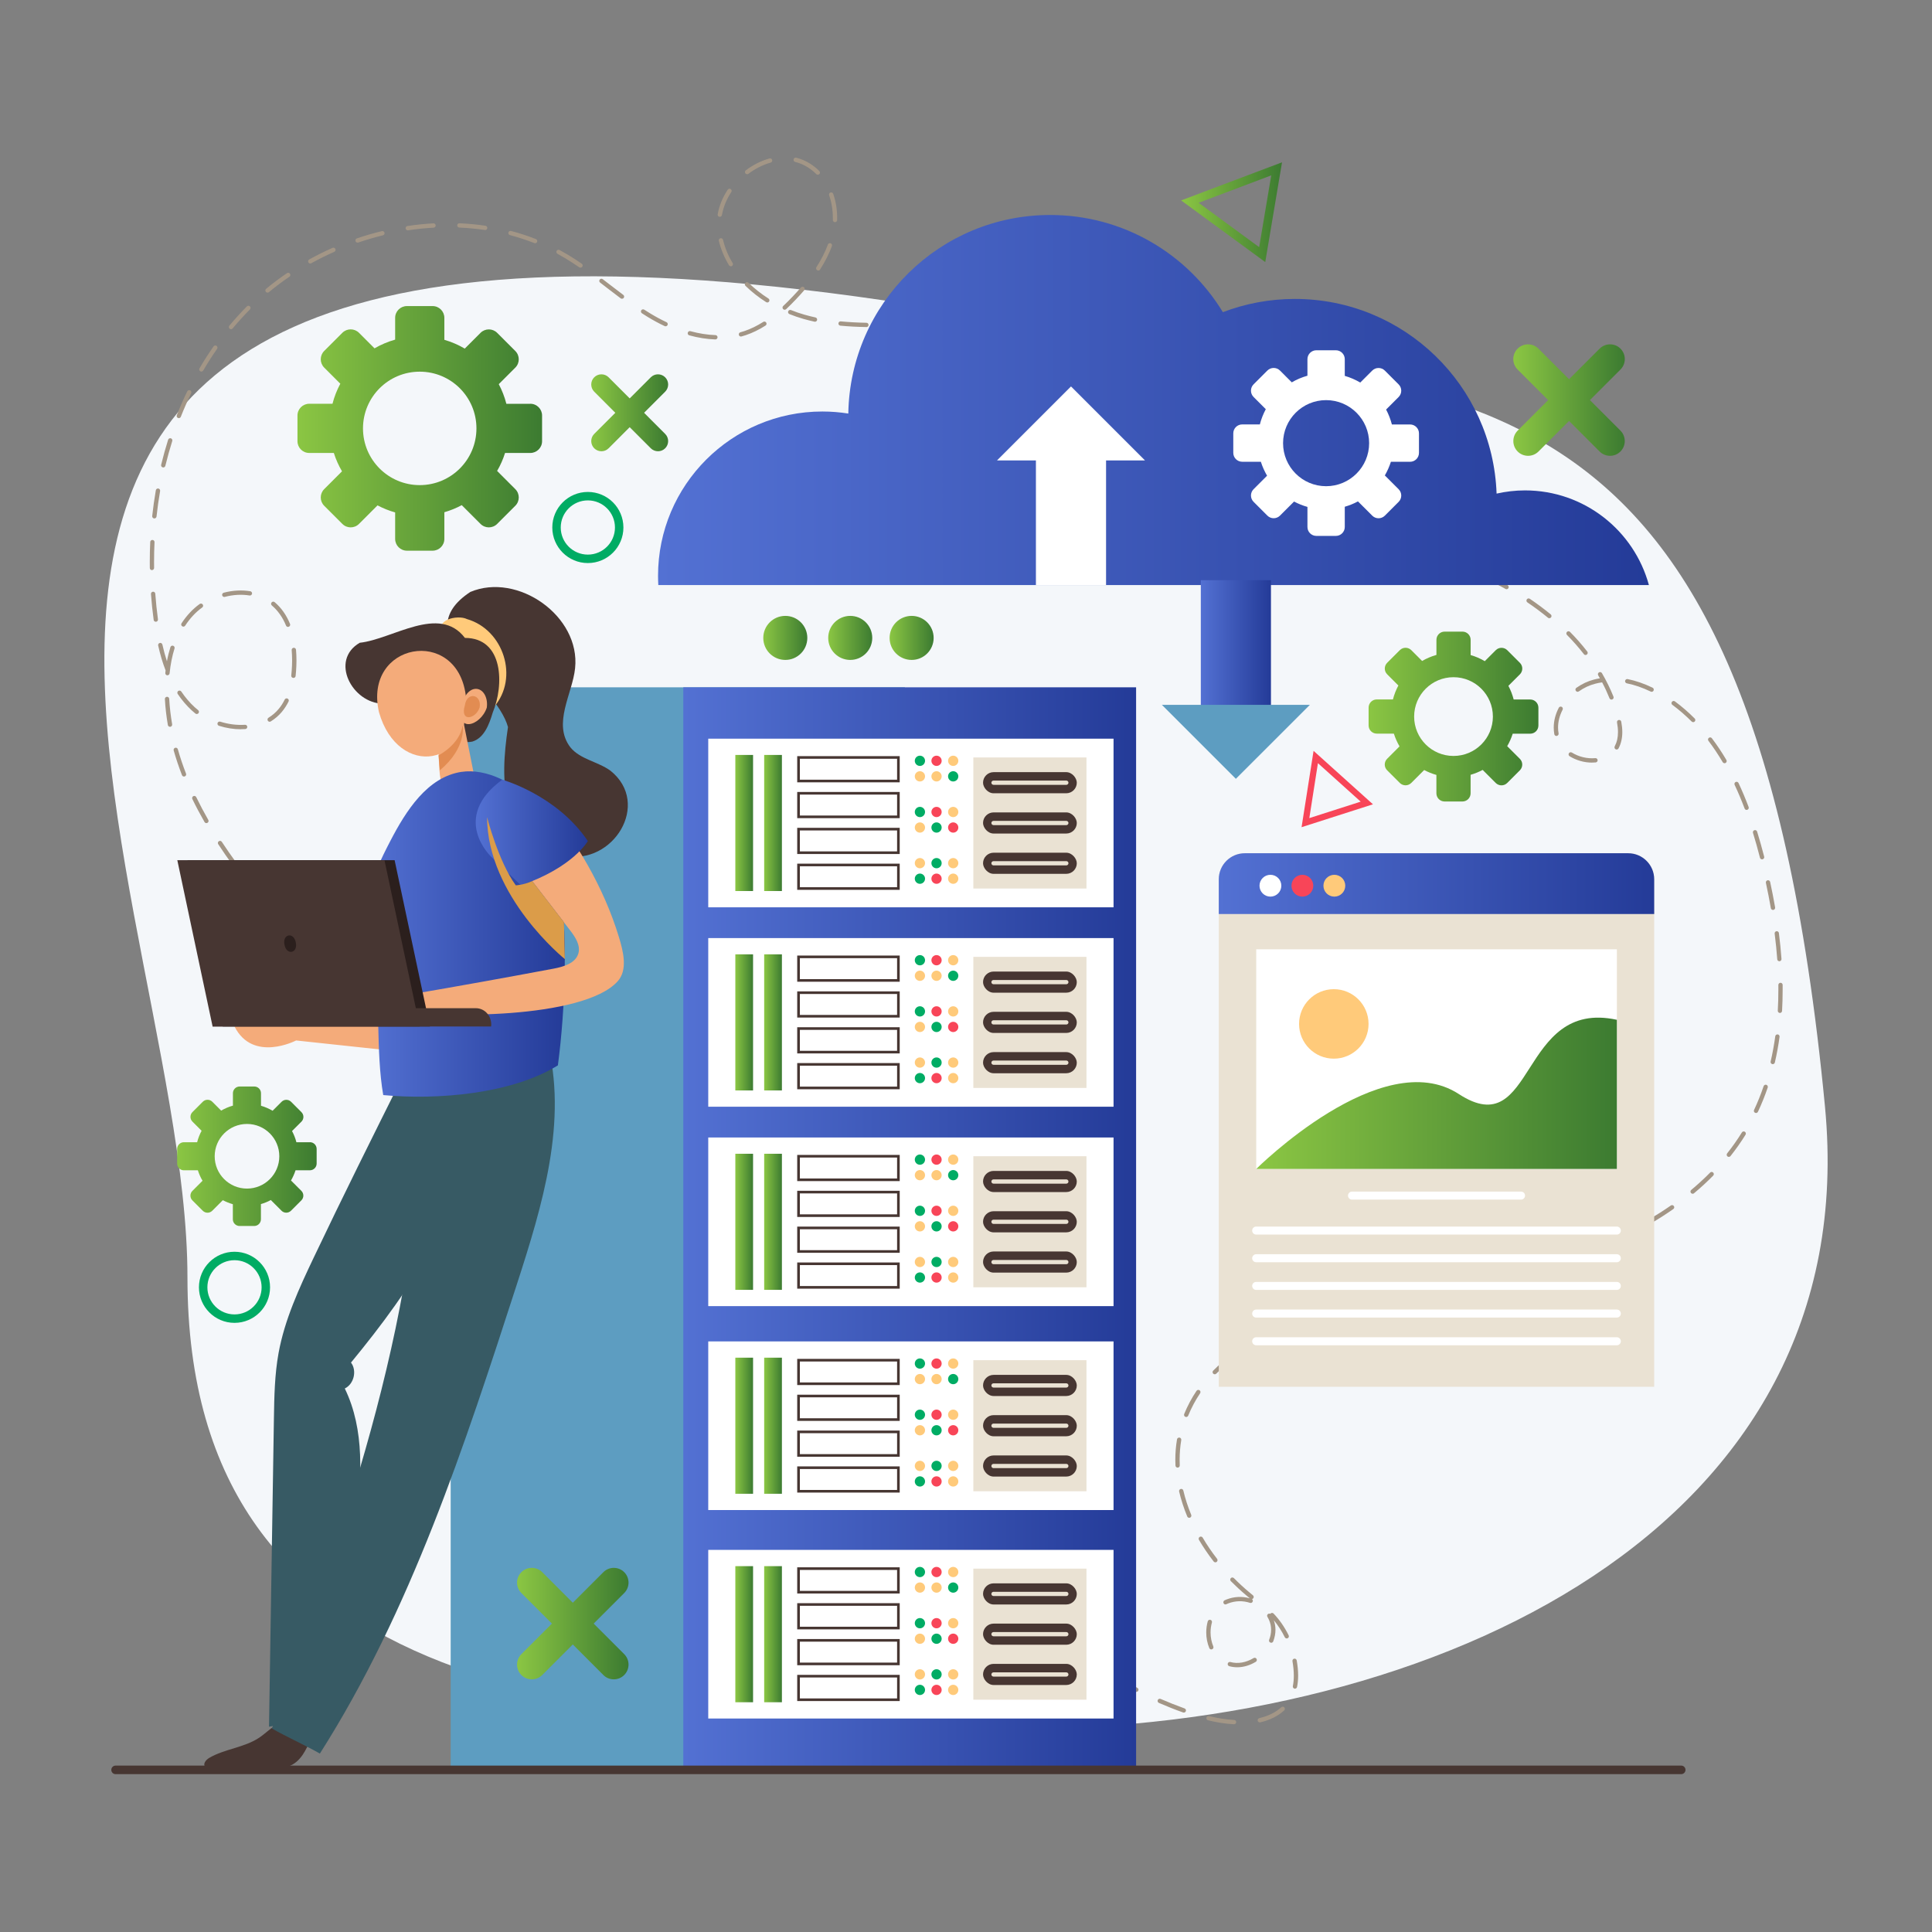 <?xml version="1.0" encoding="UTF-8"?><svg id="Layer_1" xmlns="http://www.w3.org/2000/svg" xmlns:xlink="http://www.w3.org/1999/xlink" viewBox="0 0 501 501"><rect x="0" y="0" width="501" height="501" fill="#808080" stroke="none"/><defs><style>.cls-1{fill:url(#linear-gradient-12);}.cls-1,.cls-2,.cls-3,.cls-4,.cls-5,.cls-6,.cls-7,.cls-8,.cls-9,.cls-10,.cls-11,.cls-12,.cls-13,.cls-14,.cls-15,.cls-16,.cls-17,.cls-18,.cls-19,.cls-20,.cls-21,.cls-22,.cls-23,.cls-24,.cls-25,.cls-26,.cls-27,.cls-28,.cls-29,.cls-30,.cls-31,.cls-32,.cls-33,.cls-34,.cls-35,.cls-36,.cls-37,.cls-38,.cls-39,.cls-40,.cls-41,.cls-42,.cls-43,.cls-44{stroke-width:0px;}.cls-2{fill:#f84558;}.cls-3{fill:url(#linear-gradient-17);}.cls-4{fill:#473632;}.cls-5{fill:url(#linear-gradient-19);}.cls-6{fill:url(#linear-gradient);}.cls-7{fill:url(#linear-gradient-21);}.cls-8{fill:url(#linear-gradient-6);}.cls-9{fill:#375a64;}.cls-10{fill:#f4f7fa;}.cls-11{fill:url(#linear-gradient-15);}.cls-12{fill:url(#linear-gradient-11);}.cls-13{fill:#eae2d3;}.cls-14{fill:url(#linear-gradient-5);}.cls-15{fill:#ffca7a;}.cls-16{fill:#db9c49;}.cls-17{fill:url(#linear-gradient-13);}.cls-18{fill:url(#linear-gradient-23);}.cls-19{fill:url(#linear-gradient-25);}.cls-20{fill:url(#linear-gradient-16);}.cls-21{fill:url(#linear-gradient-22);}.cls-22{fill:#fff;}.cls-23{fill:url(#linear-gradient-20);}.cls-24{fill:url(#linear-gradient-14);}.cls-25{fill:url(#linear-gradient-2);}.cls-26{fill:#5d9dc1;}.cls-27{fill:#e28c52;}.cls-28{fill:url(#linear-gradient-7);}.cls-29{fill:url(#linear-gradient-3);}.cls-30{fill:url(#linear-gradient-9);}.cls-31{fill:url(#linear-gradient-27);}.cls-32{fill:#00ac64;}.cls-33{fill:url(#linear-gradient-8);}.cls-34{fill:url(#linear-gradient-24);}.cls-35{fill:url(#linear-gradient-26);}.cls-36{fill:url(#linear-gradient-18);}.cls-37{fill:url(#linear-gradient-30);}.cls-38{fill:url(#linear-gradient-29);}.cls-39{fill:url(#linear-gradient-28);}.cls-40{fill:url(#linear-gradient-10);}.cls-41{fill:#f4ab7a;}.cls-42{fill:#a39686;}.cls-43{fill:url(#linear-gradient-4);}.cls-44{fill:#2b1f1d;}</style><linearGradient id="linear-gradient" x1="197.92" y1="165.42" x2="209.35" y2="165.42" gradientUnits="userSpaceOnUse"><stop offset="0" stop-color="#8bc643"/><stop offset="1" stop-color="#3c7b31"/></linearGradient><linearGradient id="linear-gradient-2" x1="214.77" x2="226.19" xlink:href="#linear-gradient"/><linearGradient id="linear-gradient-3" x1="230.69" x2="242.12" xlink:href="#linear-gradient"/><linearGradient id="linear-gradient-4" x1="170.63" y1="103.73" x2="427.58" y2="103.73" gradientUnits="userSpaceOnUse"><stop offset="0" stop-color="#5371d3"/><stop offset="1" stop-color="#243b98"/></linearGradient><linearGradient id="linear-gradient-5" x1="311.39" y1="168.14" x2="329.58" y2="168.14" xlink:href="#linear-gradient-4"/><linearGradient id="linear-gradient-6" x1="306.29" y1="55.02" x2="332.44" y2="55.02" xlink:href="#linear-gradient"/><linearGradient id="linear-gradient-7" x1="177.19" y1="318.59" x2="294.61" y2="318.59" xlink:href="#linear-gradient-4"/><linearGradient id="linear-gradient-8" x1="190.68" y1="213.42" x2="195.28" y2="213.42" xlink:href="#linear-gradient"/><linearGradient id="linear-gradient-9" x1="198.16" y1="213.42" x2="202.76" y2="213.42" xlink:href="#linear-gradient"/><linearGradient id="linear-gradient-10" x1="190.68" y1="265.12" x2="195.28" y2="265.12" xlink:href="#linear-gradient"/><linearGradient id="linear-gradient-11" x1="198.16" y1="265.12" x2="202.76" y2="265.12" xlink:href="#linear-gradient"/><linearGradient id="linear-gradient-12" x1="190.68" y1="316.83" x2="195.28" y2="316.83" xlink:href="#linear-gradient"/><linearGradient id="linear-gradient-13" x1="198.16" y1="316.83" x2="202.76" y2="316.83" xlink:href="#linear-gradient"/><linearGradient id="linear-gradient-14" x1="190.68" y1="369.71" x2="195.28" y2="369.71" xlink:href="#linear-gradient"/><linearGradient id="linear-gradient-15" x1="198.16" y1="369.71" x2="202.76" y2="369.71" xlink:href="#linear-gradient"/><linearGradient id="linear-gradient-16" x1="190.68" y1="423.77" x2="195.28" y2="423.77" xlink:href="#linear-gradient"/><linearGradient id="linear-gradient-17" x1="198.16" y1="423.77" x2="202.76" y2="423.77" xlink:href="#linear-gradient"/><linearGradient id="linear-gradient-18" x1="95.5" y1="242.2" x2="146.47" y2="242.2" xlink:href="#linear-gradient-4"/><linearGradient id="linear-gradient-19" x1="123.37" y1="215.88" x2="152.44" y2="215.88" xlink:href="#linear-gradient-4"/><linearGradient id="linear-gradient-20" x1="316.06" y1="229.14" x2="428.97" y2="229.14" xlink:href="#linear-gradient-4"/><linearGradient id="linear-gradient-21" x1="325.76" y1="283.51" x2="419.27" y2="283.51" xlink:href="#linear-gradient"/><linearGradient id="linear-gradient-22" x1="77.13" y1="111.09" x2="140.56" y2="111.09" xlink:href="#linear-gradient"/><linearGradient id="linear-gradient-23" x1="354.9" y1="185.82" x2="398.93" y2="185.82" xlink:href="#linear-gradient"/><linearGradient id="linear-gradient-24" x1="45.98" y1="299.83" x2="82.13" y2="299.83" xlink:href="#linear-gradient"/><linearGradient id="linear-gradient-25" x1="134.08" y1="421.03" x2="162.99" y2="421.03" xlink:href="#linear-gradient"/><linearGradient id="linear-gradient-26" x1="134.08" y1="421.03" x2="162.99" y2="421.03" xlink:href="#linear-gradient"/><linearGradient id="linear-gradient-27" x1="392.43" y1="103.75" x2="421.34" y2="103.75" xlink:href="#linear-gradient"/><linearGradient id="linear-gradient-28" x1="392.43" y1="103.75" x2="421.34" y2="103.75" xlink:href="#linear-gradient"/><linearGradient id="linear-gradient-29" x1="153.32" y1="107.04" x2="173.28" y2="107.04" xlink:href="#linear-gradient"/><linearGradient id="linear-gradient-30" x1="153.32" y1="107.04" x2="173.28" y2="107.04" xlink:href="#linear-gradient"/></defs><path class="cls-10" d="m473.25,286.99c10.45,109.32-100.54,161.4-210.36,161.4s-214.28-7.3-214.28-117.12S-74.31,19.09,267.08,84.33c107.86,20.61,186.61-2.04,206.17,202.65Z"/><path class="cls-42" d="m320.01,447.13s-.02,0-.03,0c-2.18-.12-4.44-.47-6.73-1.03-.3-.07-.48-.38-.41-.68.08-.3.38-.48.68-.41,2.22.55,4.41.89,6.52,1,.31.02.54.28.53.59-.02.3-.26.53-.56.53Zm6.67-.49c-.25,0-.48-.17-.54-.43-.07-.3.12-.6.42-.67,2.32-.54,4.24-1.49,5.69-2.82.23-.21.58-.19.79.03.21.23.19.58-.03.79-1.6,1.47-3.68,2.5-6.19,3.09-.04,0-.08.01-.13.01Zm-19.7-2.54c-.06,0-.13-.01-.19-.03-2.11-.75-4.22-1.59-6.27-2.48-.28-.12-.41-.45-.29-.74.12-.28.45-.41.74-.29,2.03.88,4.12,1.71,6.2,2.46.29.1.44.42.34.71-.08.23-.3.37-.53.37Zm-12.3-5.36c-.09,0-.18-.02-.26-.06-2-1.04-3.97-2.15-5.88-3.31-.26-.16-.35-.5-.19-.77.16-.26.5-.35.77-.19,1.88,1.15,3.84,2.25,5.81,3.27.27.14.38.48.24.75-.1.19-.29.3-.5.3Zm41.13-.83s-.07,0-.11-.01c-.3-.06-.5-.36-.44-.66.17-.85.25-1.77.25-2.73,0-1.15-.12-2.37-.35-3.74-.05-.3.15-.59.45-.65.31-.05.59.15.65.45.25,1.43.37,2.71.37,3.93,0,1.04-.09,2.03-.28,2.95-.05.27-.29.45-.55.45Zm-14.98-5.56c-.7,0-1.4-.09-2.06-.28-.3-.08-.47-.39-.39-.69s.39-.47.69-.39c1.9.53,4.06.15,6-1.02.27-.16.61-.08.77.19.16.26.08.61-.19.77-1.53.93-3.2,1.42-4.81,1.42Zm-37.61-.58c-.11,0-.22-.03-.32-.1-1.84-1.3-3.65-2.67-5.38-4.08-.24-.19-.28-.55-.08-.79.2-.24.55-.28.79-.08,1.71,1.39,3.5,2.75,5.32,4.03.25.18.31.53.13.78-.11.15-.28.24-.46.24Zm30.9-4.04c-.22,0-.42-.13-.52-.34-.52-1.24-.8-2.64-.8-4.06,0-.99.13-1.96.39-2.89.08-.3.39-.47.69-.39.3.08.47.39.39.69-.23.83-.35,1.7-.35,2.59,0,1.27.25,2.52.71,3.62.12.29-.01.61-.3.73-.07.03-.14.04-.22.04Zm15.51-1.74c-.07,0-.14-.01-.2-.04-.29-.11-.43-.44-.32-.72.34-.87.51-1.75.51-2.61s-.17-1.69-.51-2.47c-.13-.3-.28-.6-.45-.88-.16-.27-.06-.61.2-.76.17-.1.38-.1.54-.01.02-.03.05-.06.08-.09.22-.21.58-.21.79.02,1.51,1.57,2.86,3.52,3.9,5.64.14.28.02.61-.25.75s-.61.02-.75-.25c-.79-1.61-1.77-3.12-2.86-4.43.29.8.44,1.63.44,2.49,0,1-.2,2.01-.58,3.01-.09.22-.3.36-.52.36Zm-56.81-2.69c-.14,0-.27-.05-.38-.15-1.24-1.16-2.46-2.37-3.64-3.59-.21-.22-.21-.58.02-.79s.58-.21.79.02c1.16,1.21,2.37,2.4,3.59,3.55.23.21.24.56.03.79-.11.12-.26.18-.41.18Zm44.97-7.24c-.21,0-.41-.12-.5-.32-.13-.28-.01-.61.26-.75.17-.08.34-.15.52-.22,1.95-.76,4-.86,6.03-.3l-.96-.8c-1.37-1.15-2.7-2.38-3.96-3.65-.22-.22-.21-.57,0-.79.22-.22.58-.21.79,0,1.23,1.25,2.54,2.46,3.88,3.58l1.06.88c.24.2.27.55.07.79-.09.1-.2.17-.32.19.19.14.28.39.2.62-.09.29-.41.46-.7.36-1.91-.62-3.84-.56-5.68.15-.15.06-.3.12-.44.19-.08.04-.16.05-.24.05Zm-2.63-10.92c-.17,0-.33-.08-.44-.22-1.4-1.8-2.68-3.69-3.81-5.61-.16-.27-.07-.61.2-.77.27-.16.61-.07.77.2,1.1,1.88,2.36,3.73,3.73,5.49.19.25.14.6-.1.79-.1.08-.22.12-.34.12Zm-6.77-11.55c-.22,0-.43-.13-.52-.35-.89-2.14-1.59-4.31-2.1-6.46-.07-.3.12-.6.42-.67.3-.08.6.12.67.42.49,2.09,1.18,4.2,2.04,6.29.12.29-.02.61-.3.73-.07.03-.14.04-.21.04Zm-3.01-13.01c-.3,0-.54-.23-.56-.53-.02-.5-.04-1.01-.04-1.51,0-1.79.15-3.57.44-5.29.05-.31.35-.5.64-.46.3.05.51.34.46.64-.28,1.67-.42,3.38-.42,5.11,0,.49.01.97.03,1.46.01.31-.22.57-.53.58,0,0-.02,0-.03,0Zm2.22-13.13c-.07,0-.14-.01-.21-.04-.29-.12-.42-.44-.31-.73.85-2.09,1.92-4.11,3.2-6.01.17-.26.52-.33.78-.15.26.17.32.52.15.78-1.23,1.83-2.27,3.79-3.09,5.8-.09.22-.3.35-.52.35Zm7.4-11.08c-.14,0-.28-.05-.39-.16-.22-.22-.22-.57,0-.79,1.54-1.55,3.27-3.04,5.15-4.42.25-.18.6-.13.78.12.18.25.13.6-.12.78-1.83,1.35-3.52,2.8-5.02,4.31-.11.11-.25.17-.4.17Zm10.73-8c-.2,0-.39-.1-.49-.29-.15-.27-.06-.61.21-.76,1.87-1.05,3.91-2.07,6.05-3.02.28-.12.61,0,.74.29.12.28,0,.61-.29.74-2.11.93-4.11,1.93-5.96,2.97-.09.05-.18.07-.27.07Zm12.24-5.47c-.23,0-.45-.14-.53-.37-.1-.29.05-.61.34-.71,2.04-.72,4.2-1.41,6.43-2.06.3-.09.61.09.69.38.09.3-.08.61-.38.69-2.21.64-4.35,1.32-6.36,2.04-.06.02-.12.03-.19.03Zm12.89-3.75c-.25,0-.48-.17-.54-.43-.07-.3.11-.6.42-.67,2.07-.49,4.27-.96,6.51-1.41.3-.05.63.13.69.43.06.3-.1.59-.4.65,0,0-.09.02-.1.02-2.21.44-4.39.91-6.45,1.39-.04.01-.09.02-.13.02Zm13.16-2.68c-.26,0-.5-.19-.55-.46-.06-.3.14-.6.45-.65l6.6-1.23c.31-.06.6.14.65.45s-.14.6-.45.65l-6.6,1.23s-.07,0-.1,0Zm13.19-2.47c-.26,0-.5-.19-.55-.45-.06-.3.14-.6.44-.65,2.2-.42,4.39-.86,6.57-1.31.3-.06.6.13.66.43.06.3-.13.6-.43.66-2.19.46-4.39.89-6.59,1.31-.04,0-.07.01-.11.01Zm13.14-2.75c-.25,0-.48-.17-.54-.43-.07-.3.12-.6.42-.67,2.24-.52,4.43-1.06,6.5-1.6.3-.08.6.1.68.4.08.3-.1.6-.4.68-2.08.55-4.28,1.09-6.53,1.61-.04,0-.08.01-.13.01Zm12.97-3.44c-.24,0-.46-.16-.54-.4-.09-.29.08-.61.37-.7,2.19-.67,4.33-1.37,6.35-2.1.29-.1.61.05.71.34.1.29-.05.61-.34.71-2.04.73-4.19,1.44-6.4,2.11-.05.02-.11.02-.16.02Zm12.63-4.54c-.22,0-.42-.13-.51-.34-.12-.28.01-.61.3-.73,2.07-.88,4.11-1.81,6.06-2.79.27-.14.61-.03.75.25.14.28.03.61-.25.75-1.98.99-4.04,1.94-6.13,2.82-.07.03-.14.04-.22.04Zm12-6.01c-.19,0-.38-.1-.48-.28-.16-.27-.07-.61.2-.77,1.94-1.15,3.83-2.36,5.61-3.6.25-.18.6-.11.78.14.18.25.12.6-.14.78-1.8,1.26-3.71,2.49-5.68,3.65-.09.05-.19.08-.28.08Zm10.98-7.7c-.16,0-.32-.07-.43-.2-.2-.24-.17-.59.07-.79,1.72-1.44,3.37-2.95,4.9-4.5.22-.22.57-.22.79,0s.22.57,0,.79c-1.55,1.58-3.23,3.12-4.98,4.58-.1.09-.23.13-.36.13Zm9.39-9.56c-.12,0-.25-.04-.35-.12-.24-.19-.28-.54-.09-.79,1.39-1.75,2.67-3.57,3.82-5.43.16-.26.51-.34.77-.18.26.16.34.51.18.77-1.17,1.89-2.48,3.75-3.9,5.54-.11.14-.27.21-.44.21Zm7.05-11.38c-.08,0-.16-.02-.24-.05-.28-.13-.4-.46-.27-.74.93-1.98,1.76-4.05,2.48-6.17.1-.29.42-.45.71-.35.29.1.45.42.35.71-.73,2.15-1.58,4.26-2.53,6.28-.1.2-.3.32-.51.32Zm-322.54-5c-.08,0-.16-.02-.24-.05-2.01-.95-4.04-1.96-6.03-3-.27-.14-.38-.48-.24-.75.14-.27.48-.38.75-.24,1.98,1.03,4,2.03,5.99,2.98.28.13.4.47.26.75-.1.2-.3.32-.51.32Zm-11.91-6.18c-.09,0-.19-.02-.27-.07-1.95-1.1-3.9-2.24-5.81-3.4-.26-.16-.35-.5-.19-.77s.5-.35.77-.19c1.9,1.16,3.84,2.29,5.77,3.38.27.15.36.49.21.76-.1.18-.29.29-.49.29Zm338.79-1.49s-.08,0-.13-.01c-.3-.07-.49-.37-.42-.67.49-2.11.89-4.32,1.2-6.55.04-.31.33-.52.63-.48.31.04.52.32.48.63-.31,2.27-.72,4.5-1.22,6.65-.06.26-.29.43-.54.43Zm-350.25-5.49c-.11,0-.21-.03-.31-.09-1.88-1.24-3.75-2.51-5.56-3.8-.25-.18-.31-.53-.13-.78.18-.25.53-.31.78-.13,1.8,1.28,3.66,2.55,5.53,3.78.26.17.33.52.16.77-.11.16-.29.25-.47.25Zm-10.95-7.76c-.12,0-.24-.04-.34-.11-1.79-1.36-3.56-2.76-5.28-4.17-.24-.2-.27-.55-.08-.79.2-.24.55-.27.79-.08,1.71,1.4,3.48,2.79,5.25,4.15.25.19.29.54.11.78-.11.14-.28.22-.45.22Zm363.06-.02s-.02,0-.03,0c-.31-.02-.54-.28-.53-.59.1-1.76.15-3.58.15-5.41,0-.42,0-.84,0-1.26,0-.31.24-.56.55-.57h0c.31,0,.56.25.56.55,0,.42,0,.85,0,1.27,0,1.85-.05,3.69-.15,5.48-.02.3-.26.53-.56.53Zm-373.44-8.47c-.13,0-.26-.05-.37-.14-1.68-1.47-3.36-3-4.98-4.52-.22-.21-.24-.57-.02-.79.21-.23.57-.23.79-.02,1.62,1.52,3.28,3.03,4.95,4.5.23.2.26.56.05.79-.11.13-.27.19-.42.19Zm373.3-4.94c-.29,0-.54-.22-.56-.52-.16-2.16-.38-4.4-.67-6.65-.04-.31.18-.59.48-.62.3-.04.59.18.62.48.29,2.27.51,4.52.67,6.71.02.31-.21.58-.52.6-.01,0-.03,0-.04,0Zm-383.07-4.25c-.14,0-.29-.06-.4-.17-1.57-1.59-3.14-3.22-4.66-4.86-.21-.23-.2-.58.03-.79.23-.21.58-.2.79.03,1.51,1.63,3.06,3.26,4.63,4.83.22.22.22.57,0,.79-.11.11-.25.16-.39.16Zm381.4-9.06c-.27,0-.5-.19-.55-.46-.37-2.13-.8-4.34-1.28-6.56-.07-.3.13-.6.43-.67.3-.06.6.13.67.43.48,2.24.92,4.47,1.29,6.61.05.3-.15.59-.46.65-.03,0-.06,0-.1,0Zm-390.51-.79c-.16,0-.31-.07-.42-.19-1.39-1.61-2.77-3.27-4.1-4.93l-.17-.21c-.19-.24-.17-.61.07-.81.24-.19.58-.18.77.07l.2.25c1.33,1.65,2.7,3.3,4.08,4.9.2.23.18.59-.06.79-.11.09-.24.14-.36.14Zm-8.37-10.49c-.17,0-.34-.08-.45-.23-1.36-1.85-2.65-3.72-3.84-5.54-.17-.26-.1-.6.16-.77.26-.17.6-.1.77.16,1.18,1.81,2.47,3.65,3.81,5.49.18.25.13.6-.12.78-.1.07-.21.11-.33.11Zm396.05-1.84c-.25,0-.48-.17-.54-.42-.57-2.23-1.18-4.4-1.81-6.44-.09-.29.07-.61.37-.7.29-.09.61.07.7.37.63,2.05,1.25,4.24,1.83,6.49.08.3-.1.6-.4.68-.05.01-.09.02-.14.02Zm-403.4-9.39c-.19,0-.38-.1-.49-.28-1.14-1.99-2.21-4-3.16-5.97-.13-.28-.02-.61.26-.75.28-.13.61-.02.75.26.94,1.94,1.99,3.93,3.12,5.9.15.27.06.61-.21.76-.09.05-.18.07-.28.07Zm399.4-3.42c-.23,0-.44-.14-.52-.36-.81-2.14-1.68-4.21-2.59-6.15-.13-.28-.01-.61.27-.74.27-.13.61-.01.74.27.92,1.96,1.8,4.05,2.62,6.22.11.29-.04.61-.33.72-.07.02-.13.04-.2.04Zm-405.22-8.66c-.22,0-.44-.14-.52-.36-.83-2.14-1.55-4.29-2.15-6.41-.08-.3.09-.61.39-.69.3-.09.61.09.69.39.59,2.08,1.3,4.21,2.12,6.31.11.29-.03.61-.32.72-.07.03-.13.04-.2.04Zm399.49-3.46c-.19,0-.38-.1-.48-.28-1.16-1.96-2.4-3.82-3.69-5.52-.19-.25-.14-.6.11-.78.25-.19.6-.14.78.11,1.32,1.74,2.58,3.63,3.76,5.63.16.27.07.61-.2.77-.09.05-.19.08-.28.08Zm-34.35-.15c-2.04,0-4.11-.59-5.83-1.66-.26-.16-.34-.51-.18-.77.16-.26.51-.34.77-.18,1.78,1.11,3.99,1.64,6.07,1.45.3-.04.58.2.61.5.03.31-.2.58-.5.61-.31.03-.62.04-.94.04Zm6.37-3.4c-.09,0-.18-.02-.27-.07-.27-.15-.37-.49-.22-.76.58-1.13.84-2.31.84-3.69,0-.77-.08-1.59-.25-2.49-.06-.3.14-.6.45-.65.3-.06.59.14.65.45.18.97.27,1.85.27,2.69,0,1.54-.31,2.93-.92,4.12l-.06.11c-.1.19-.29.29-.49.29Zm-15.61-3.51c-.26,0-.5-.19-.55-.46-.1-.56-.15-1.15-.15-1.73,0-1.72.44-3.45,1.31-5.13.14-.27.48-.38.75-.24.27.14.38.48.24.75-.78,1.52-1.18,3.07-1.18,4.61,0,.51.04,1.03.14,1.53.05.3-.15.59-.45.65-.03,0-.07,0-.1,0Zm-341.1-1.74c-1.91,0-3.84-.3-5.73-.9-.29-.09-.46-.41-.37-.7.09-.29.4-.46.7-.37,2.13.67,4.3.94,6.42.81.32-.02.57.21.59.52.02.31-.21.57-.52.59-.36.02-.73.03-1.09.03Zm-18.43-.64c-.27,0-.5-.19-.55-.46-.39-2.24-.65-4.51-.77-6.73-.02-.31.22-.57.53-.59.31-.02.57.22.59.53.12,2.18.38,4.4.76,6.6.05.3-.15.59-.46.65-.03,0-.06,0-.1,0Zm395-1.2c-.14,0-.29-.05-.4-.16-1.58-1.58-3.26-3.04-5.01-4.33-.25-.18-.3-.53-.12-.78.19-.25.54-.3.78-.12,1.79,1.32,3.52,2.82,5.13,4.44.22.22.22.57,0,.79-.11.11-.25.16-.39.16Zm-369.15-.11c-.19,0-.37-.09-.48-.27-.16-.26-.08-.61.18-.77,1-.61,1.88-1.37,2.62-2.26.61-.72,1.14-1.55,1.58-2.45.14-.28.47-.39.75-.25.28.14.39.47.25.75-.48.98-1.07,1.88-1.73,2.68-.82.98-1.79,1.81-2.89,2.49-.09.06-.19.08-.29.08Zm-18.9-2c-.12,0-.24-.04-.35-.12-.34-.27-.67-.55-.99-.85-1.33-1.23-2.55-2.66-3.61-4.24-.17-.26-.1-.6.15-.78.26-.17.6-.1.78.15,1.01,1.51,2.17,2.87,3.44,4.04.3.27.61.54.93.79.24.19.28.54.09.79-.11.14-.27.21-.44.21Zm366.86-3.74c-.22,0-.43-.13-.52-.35-.56-1.39-1.2-2.78-1.92-4.13-.03,0-.05.01-.08.02-.58.08-1.17.2-1.73.35-1.48.38-2.9,1.05-4.22,1.98-.25.18-.6.12-.78-.14-.18-.25-.12-.6.13-.78,1.43-1.01,2.97-1.73,4.58-2.15.5-.13,1.01-.24,1.53-.32-.14-.26-.29-.51-.44-.77-.16-.27-.07-.61.2-.77.27-.16.61-.07.77.2,1.15,1.97,2.16,4.02,2.99,6.09.12.29-.02.61-.31.73-.07.03-.14.04-.21.04Zm10.41-2.02c-.08,0-.17-.02-.24-.06-2.08-1.01-4.16-1.73-6.2-2.14-.3-.06-.5-.36-.44-.66.06-.3.36-.5.66-.44,2.12.43,4.3,1.19,6.46,2.23.28.13.39.47.26.75-.1.2-.3.32-.5.32Zm-352.22-3.61s-.04,0-.06,0c-.31-.03-.53-.31-.49-.62.09-.8.15-1.63.19-2.53.02-.45.03-.9.03-1.35,0-.92-.04-1.83-.11-2.7-.03-.31.2-.58.51-.61.31-.02.58.2.61.51.08.9.12,1.85.12,2.8,0,.47,0,.94-.03,1.4-.04.93-.1,1.79-.19,2.61-.03.29-.27.5-.56.5Zm-32.65-.67s-.04,0-.06,0c-.31-.03-.53-.3-.5-.61.02-.22.05-.44.07-.66-.76-1.96-1.39-4.07-1.92-6.45-.07-.3.12-.6.42-.67.3-.07.6.12.67.42.35,1.56.74,2.99,1.18,4.34.23-1.28.54-2.5.9-3.67.09-.29.4-.46.7-.37.29.09.46.41.37.7-.62,1.99-1.05,4.16-1.28,6.46-.03.29-.27.5-.56.5Zm367.74-5.26c-.17,0-.33-.07-.44-.22-1.33-1.71-2.8-3.39-4.39-4.99-.22-.22-.21-.57,0-.79.22-.22.57-.21.79,0,1.61,1.63,3.12,3.35,4.47,5.09.19.24.15.59-.1.78-.1.08-.22.12-.34.12Zm-336.48-7.29c-.22,0-.43-.13-.52-.35-.87-2.13-2.11-3.88-3.67-5.21-.24-.2-.27-.55-.07-.79.2-.24.55-.27.79-.07,1.71,1.44,3.05,3.34,3.99,5.64.12.29-.02.61-.31.73-.07.03-.14.04-.21.04Zm-27.14-.08c-.11,0-.21-.03-.31-.09-.26-.17-.33-.52-.16-.77.64-.98,1.36-1.9,2.14-2.74.76-.82,1.62-1.59,2.57-2.27.25-.18.6-.12.78.13.18.25.12.6-.13.78-.89.64-1.69,1.35-2.4,2.12-.74.8-1.42,1.67-2.02,2.6-.11.16-.29.25-.47.25Zm-7.15-1.26c-.28,0-.52-.2-.55-.48-.3-2.22-.54-4.48-.7-6.71-.02-.31.21-.58.52-.6.31-.02.58.21.6.52.16,2.21.4,4.44.69,6.64.04.31-.17.59-.48.63-.03,0-.05,0-.08,0Zm361.37-.91c-.12,0-.25-.04-.35-.13-1.68-1.38-3.48-2.72-5.34-3.98-.26-.17-.32-.52-.15-.78.17-.26.52-.32.78-.15,1.89,1.28,3.72,2.64,5.42,4.04.24.2.27.55.08.79-.11.13-.27.2-.43.2Zm-343.61-5.52c-.25,0-.48-.17-.54-.42-.08-.3.1-.6.4-.68,2.32-.61,4.7-.74,6.88-.38.3.05.51.34.46.64-.05.3-.34.51-.64.46-2.03-.33-4.25-.21-6.42.36-.05.01-.09.02-.14.02Zm332.51-2.01c-.09,0-.19-.02-.27-.07-1.91-1.07-3.91-2.09-5.94-3.02-.28-.13-.4-.46-.27-.74.13-.28.46-.4.74-.27,2.06.95,4.09,1.98,6.02,3.06.27.15.37.49.21.76-.1.18-.29.29-.49.29Zm-351.26-4.94c-.31,0-.56-.25-.56-.55,0-.52-.01-1.04-.01-1.57,0-1.73.04-3.47.12-5.18.01-.31.28-.55.58-.53.31.01.55.28.53.58-.08,1.69-.12,3.42-.12,5.12,0,.52,0,1.03.01,1.55,0,.31-.24.56-.55.57h0Zm339.09-.69c-.07,0-.13-.01-.2-.04-.54-.2-1.08-.4-1.62-.59-1.07-.38-2.15-.74-3.23-1.1l-1.47-.5c-.29-.1-.45-.42-.35-.71.1-.29.42-.45.71-.35l1.47.5c1.09.37,2.17.73,3.25,1.11.55.19,1.09.39,1.64.6.29.11.44.43.33.72-.08.22-.3.36-.52.36Zm-12.62-4.57c-.08,0-.15-.02-.22-.05-2.03-.89-3.76-1.83-5.3-2.86-.22-.15-.44-.3-.65-.45-.25-.18-.31-.53-.13-.78.18-.25.53-.31.78-.13.21.15.42.29.63.44,1.48,1,3.16,1.9,5.12,2.77.28.12.41.45.29.74-.09.21-.3.33-.51.33Zm-10.85-7.72c-.15,0-.3-.06-.41-.18-1.33-1.44-2.7-3.1-4.3-5.23-.19-.25-.14-.6.11-.78.25-.19.6-.14.78.11,1.57,2.1,2.92,3.73,4.22,5.14.21.23.2.58-.03.79-.11.1-.24.15-.38.15Zm-315-.43s-.04,0-.06,0c-.31-.03-.53-.31-.5-.62.24-2.24.56-4.49.94-6.68.05-.3.34-.51.65-.46.3.05.51.34.46.65-.38,2.17-.69,4.39-.93,6.61-.03.29-.27.5-.56.5Zm306.79-10.18c-.17,0-.34-.08-.45-.23-.73-1-1.47-1.99-2.22-2.95-.61-.78-1.24-1.55-1.88-2.31-.2-.24-.17-.59.07-.79.23-.2.59-.17.79.07.65.77,1.28,1.54,1.91,2.34.76.98,1.51,1.98,2.25,2.98.18.25.13.6-.12.78-.1.07-.21.11-.33.11Zm-304.49-3.04s-.09,0-.13-.02c-.3-.07-.48-.37-.41-.67.53-2.19,1.14-4.38,1.81-6.5.09-.29.41-.46.7-.37.29.09.46.41.37.7-.66,2.1-1.26,4.26-1.79,6.43-.06.26-.29.43-.54.43Zm295.81-7.18c-.14,0-.29-.05-.39-.16-1.55-1.55-3.21-3.06-4.91-4.49-.24-.2-.27-.55-.07-.79.2-.24.55-.27.79-.07,1.73,1.46,3.41,2.99,4.98,4.56.22.22.22.57,0,.79-.11.11-.25.16-.4.16Zm-291.77-5.61c-.07,0-.14-.01-.21-.04-.29-.11-.43-.44-.31-.73.83-2.1,1.74-4.18,2.71-6.18.13-.28.47-.39.75-.26.28.13.39.47.26.75-.96,1.98-1.86,4.03-2.68,6.11-.09.22-.3.35-.52.35Zm281.52-3.03c-.11,0-.23-.03-.32-.1-1.78-1.27-3.65-2.51-5.56-3.68-.26-.16-.35-.5-.19-.77.16-.26.5-.35.77-.19,1.93,1.18,3.83,2.43,5.63,3.72.25.18.31.53.13.78-.11.15-.28.23-.46.23Zm-11.44-6.99c-.09,0-.18-.02-.26-.06-1.94-1.01-3.96-1.98-6.02-2.88-.28-.12-.41-.45-.29-.74.12-.28.45-.41.74-.29,2.08.92,4.12,1.9,6.08,2.91.27.14.38.48.24.75-.1.19-.29.3-.5.3Zm-264.23-2.05c-.1,0-.19-.02-.28-.08-.27-.16-.36-.5-.2-.77,1.14-1.95,2.36-3.86,3.64-5.69.18-.25.53-.31.78-.14.25.18.31.53.14.78-1.26,1.8-2.47,3.69-3.59,5.61-.1.18-.29.28-.48.28Zm251.96-3.37c-.06,0-.13-.01-.2-.04-2.05-.76-4.18-1.49-6.32-2.15-.29-.09-.46-.41-.37-.7.09-.29.4-.46.7-.37,2.17.67,4.31,1.41,6.38,2.17.29.11.44.43.33.72-.08.23-.3.36-.52.36Zm-12.81-3.99s-.09,0-.14-.02c-2.12-.54-4.31-1.05-6.51-1.5-.3-.06-.5-.36-.43-.66.06-.3.36-.5.66-.43,2.22.46,4.43.97,6.56,1.52.3.08.48.38.4.68-.07.25-.29.42-.54.42Zm-105.87-.98h-.02c-2.17-.07-4.44-.43-6.74-1.06-.3-.08-.47-.39-.39-.69.08-.3.39-.48.69-.39,2.22.61,4.41.95,6.49,1.02.31.01.55.27.54.58-.01.3-.26.54-.56.54Zm6.64-.75c-.25,0-.47-.16-.54-.41-.08-.3.09-.61.39-.69.35-.1.71-.21,1.06-.32,1.63-.55,3.27-1.35,4.87-2.37.26-.17.61-.09.77.17.17.26.09.61-.17.77-1.68,1.08-3.41,1.91-5.12,2.49-.37.12-.74.24-1.12.34-.05.01-.1.02-.15.02Zm86.09-1s-.06,0-.09,0c-2.16-.35-4.39-.66-6.62-.93-.31-.04-.53-.31-.49-.62.04-.31.32-.53.62-.49,2.25.27,4.49.58,6.67.93.31.05.51.34.46.64-.04.27-.28.47-.55.47Zm-218.32-.9c-.13,0-.25-.04-.36-.13-.24-.2-.27-.55-.07-.79,1.44-1.73,2.97-3.41,4.54-5,.22-.22.57-.22.79,0s.22.57,0,.79c-1.55,1.57-3.06,3.22-4.48,4.93-.11.13-.27.2-.43.2Zm164.76-.56h0c-2.44-.04-4.64-.16-6.75-.36-.31-.03-.53-.3-.5-.61.03-.31.3-.53.61-.5,2.07.2,4.25.32,6.65.36.31,0,.56.26.55.57,0,.31-.25.55-.56.55Zm6.71-.08c-.3,0-.55-.24-.56-.54,0-.31.23-.57.54-.58,2.16-.07,4.31-.17,6.47-.27h.23c.31-.03.57.21.58.52.01.31-.22.57-.53.58h-.23c-2.16.11-4.32.22-6.48.28h-.02Zm33.53-.06s-.03,0-.04,0c-2.19-.17-4.44-.31-6.68-.41-.31-.01-.55-.27-.54-.58.01-.31.27-.55.58-.54,2.25.09,4.51.23,6.72.41.31.02.54.29.51.6-.02.29-.27.51-.56.51Zm-92.3-.05c-.08,0-.16-.02-.24-.05-1.49-.7-2.98-1.51-4.44-2.4-.49-.3-.99-.61-1.47-.93-.26-.17-.33-.51-.17-.77.17-.26.52-.33.77-.17.48.31.96.61,1.45.91,1.42.87,2.88,1.66,4.33,2.34.28.13.4.47.27.74-.1.2-.3.32-.51.32Zm72.18-.44c-.3,0-.55-.24-.56-.54,0-.31.23-.57.54-.58,1.83-.05,3.69-.08,5.52-.08h1.2c.31,0,.56.26.56.57,0,.31-.25.56-.56.56h-1.2c-1.82,0-3.67.02-5.49.07h-.02Zm-33.45-.75s-.08,0-.12-.01c-.98-.22-1.96-.46-2.9-.73-1.21-.35-2.43-.76-3.61-1.24-.29-.12-.43-.44-.31-.73.12-.29.44-.42.73-.31,1.15.46,2.32.87,3.5,1.2.92.26,1.87.5,2.83.71.3.07.49.36.43.67-.06.26-.29.44-.55.44Zm-7.86-3.1c-.15,0-.3-.06-.41-.18-.21-.22-.2-.58.02-.79.8-.75,1.62-1.57,2.51-2.51.76-.8,1.44-1.55,2.09-2.3.2-.23.56-.26.79-.06.23.2.26.56.06.79-.66.76-1.36,1.53-2.13,2.34-.9.95-1.74,1.79-2.55,2.55-.11.1-.25.15-.38.15Zm-4.52-1.9c-.1,0-.21-.03-.3-.09-1.97-1.25-3.77-2.68-5.35-4.22-.22-.22-.23-.57,0-.79.21-.22.57-.23.79,0,1.53,1.49,3.27,2.87,5.17,4.08.26.17.34.51.17.77-.11.17-.29.26-.47.26Zm-37.68-.96c-.12,0-.23-.04-.33-.11-1.17-.88-2.33-1.77-3.49-2.66l-1.84-1.42c-.25-.19-.29-.54-.1-.78.19-.25.54-.29.78-.1l1.85,1.42c1.16.89,2.31,1.78,3.48,2.65.25.19.3.54.11.78-.11.15-.28.22-.45.22Zm-91.91-1.59c-.16,0-.32-.07-.43-.2-.2-.24-.16-.59.07-.79,1.72-1.42,3.54-2.79,5.41-4.06.26-.17.6-.11.78.15.17.26.11.6-.15.78-1.84,1.25-3.63,2.59-5.32,4-.1.09-.23.13-.36.13Zm142.81-5.74c-.1,0-.21-.03-.3-.09-.26-.17-.33-.51-.17-.77,1.27-1.97,2.27-3.94,2.97-5.86.11-.29.43-.44.72-.33.29.11.44.43.33.72-.73,2-1.77,4.05-3.08,6.09-.11.17-.29.26-.47.26Zm-61.64-.72c-.11,0-.22-.03-.32-.1-1.26-.86-2.43-1.62-3.57-2.31-.69-.41-1.38-.81-2.08-1.19-.27-.15-.37-.49-.23-.76.15-.27.49-.37.76-.23.72.39,1.43.79,2.13,1.21,1.17.7,2.35,1.47,3.63,2.34.25.18.32.52.14.78-.11.16-.28.24-.46.24Zm38.98-.37c-.19,0-.37-.1-.48-.27-1.23-2.03-2.11-4.16-2.63-6.33-.07-.3.12-.6.42-.67.3-.07.6.12.67.42.48,2.06,1.32,4.08,2.49,6.01.16.26.08.61-.19.77-.09.06-.19.08-.29.08Zm-109.06-.72c-.2,0-.39-.1-.49-.29-.15-.27-.05-.61.22-.76,1.96-1.09,4-2.1,6.05-3.01.28-.12.61,0,.74.29.12.28,0,.61-.29.74-2.03.9-4.03,1.89-5.96,2.96-.09.05-.18.07-.27.07Zm58.29-5.26c-.07,0-.14-.01-.2-.04-2.04-.8-4.16-1.49-6.31-2.06-.3-.08-.48-.38-.4-.68.08-.3.38-.47.68-.4,2.2.58,4.36,1.29,6.44,2.1.29.11.43.44.32.73-.09.22-.3.35-.52.35Zm-46.03-.16c-.23,0-.45-.15-.53-.38-.1-.29.06-.61.35-.71,2.13-.73,4.32-1.36,6.49-1.89.3-.07.6.11.68.41.07.3-.11.6-.41.68-2.14.52-4.29,1.15-6.39,1.87-.06.02-.12.03-.18.03Zm13.02-3.18c-.27,0-.51-.2-.55-.48-.05-.31.17-.59.47-.64,2.24-.34,4.5-.57,6.73-.69.3-.03.57.22.59.53.02.31-.22.57-.53.59-2.19.12-4.42.35-6.62.68-.03,0-.06,0-.08,0Zm20.06-.09s-.06,0-.08,0c-2.16-.32-4.39-.53-6.62-.63-.31-.01-.55-.27-.53-.58.01-.31.27-.55.58-.53,2.27.1,4.53.31,6.74.64.31.05.52.33.47.64-.04.28-.28.48-.55.48Zm90.73-2.03h-.02c-.31,0-.55-.27-.54-.58,0-.18,0-.37,0-.55,0-2.04-.32-4.01-.96-5.85-.1-.29.05-.61.35-.71.29-.1.61.05.71.35.68,1.96,1.02,4.06,1.02,6.22,0,.19,0,.39,0,.58,0,.3-.26.54-.56.54Zm-29.87-1.39s-.06,0-.1,0c-.3-.05-.51-.34-.45-.65.39-2.21,1.26-4.35,2.6-6.38.17-.26.52-.33.77-.16.26.17.33.52.16.77-1.25,1.9-2.06,3.91-2.43,5.96-.05.27-.28.46-.55.46Zm25.42-10.9c-.14,0-.29-.06-.4-.17-.65-.66-1.38-1.24-2.15-1.73-1.03-.66-2.15-1.14-3.33-1.43-.3-.07-.48-.38-.41-.68.07-.3.38-.48.68-.41,1.29.32,2.52.85,3.66,1.57.84.54,1.63,1.17,2.34,1.89.22.22.22.57,0,.79-.11.11-.25.16-.39.16Zm-18.34-.15c-.17,0-.34-.08-.45-.22-.19-.25-.14-.6.11-.78,1.9-1.43,4.03-2.5,6.15-3.08.3-.08.61.09.69.39.08.3-.09.61-.39.69-1.99.55-3.99,1.55-5.77,2.9-.1.08-.22.11-.34.11Z"/><circle class="cls-6" cx="203.64" cy="165.42" r="5.71"/><circle class="cls-25" cx="220.48" cy="165.42" r="5.71"/><circle class="cls-29" cx="236.4" cy="165.42" r="5.71"/><path class="cls-43" d="m170.71,151.72c-.04-.79-.07-1.59-.07-2.39,0-23.54,19.08-42.62,42.62-42.62,2.29,0,4.53.19,6.72.53.47-28.52,23.72-51.49,52.35-51.49,18.97,0,35.59,10.09,44.78,25.2,5.8-2.21,12.08-3.43,18.66-3.43,28.29,0,51.32,22.43,52.32,50.48,2.37-.53,4.83-.83,7.36-.83,15.37,0,28.29,10.4,32.14,24.55H170.71Z"/><rect class="cls-22" x="268.63" y="116.35" width="18.19" height="35.37"/><polygon class="cls-22" points="296.92 119.4 277.73 100.21 258.54 119.4 296.92 119.4"/><rect class="cls-14" x="311.39" y="150.45" width="18.19" height="35.37"/><polygon class="cls-26" points="339.67 182.78 320.48 201.96 301.3 182.78 339.67 182.78"/><path class="cls-8" d="m328.09,67.95l-21.8-15.98,26.16-9.88-4.35,25.86Zm-17.26-15.36l15.69,11.5,3.13-18.61-18.82,7.11Z"/><path class="cls-2" d="m337.52,214.5l3.11-19.79,15.4,13.86-18.5,5.93Zm4.24-16.59l-2.23,14.24,13.32-4.27-11.08-9.97Z"/><path class="cls-32" d="m152.44,146.01c-5.08,0-9.22-4.13-9.22-9.22s4.13-9.22,9.22-9.22,9.22,4.13,9.22,9.22-4.13,9.22-9.22,9.22Zm0-16.25c-3.88,0-7.03,3.15-7.03,7.03s3.15,7.03,7.03,7.03,7.03-3.15,7.03-7.03-3.15-7.03-7.03-7.03Z"/><path class="cls-32" d="m60.81,343.04c-5.08,0-9.22-4.13-9.22-9.22s4.13-9.22,9.22-9.22,9.22,4.13,9.22,9.22-4.13,9.22-9.22,9.22Zm0-16.25c-3.88,0-7.03,3.15-7.03,7.03s3.15,7.03,7.03,7.03,7.03-3.15,7.03-7.03-3.15-7.03-7.03-7.03Z"/><rect class="cls-26" x="116.87" y="178.23" width="117.78" height="280.72"/><rect class="cls-28" x="177.19" y="178.23" width="117.42" height="280.72"/><rect class="cls-22" x="183.66" y="191.55" width="105.1" height="43.73"/><rect class="cls-33" x="190.68" y="195.77" width="4.6" height="35.29"/><rect class="cls-30" x="198.16" y="195.77" width="4.6" height="35.29"/><path class="cls-4" d="m233.31,202.87h-26.58v-6.79h26.58v6.79Zm-25.89-.68h25.21v-5.43h-25.21v5.43Z"/><path class="cls-4" d="m233.31,212.16h-26.58v-6.79h26.58v6.79Zm-25.89-.68h25.21v-5.43h-25.21v5.43Z"/><path class="cls-4" d="m233.31,221.46h-26.58v-6.79h26.58v6.79Zm-25.89-.68h25.21v-5.43h-25.21v5.43Z"/><path class="cls-4" d="m233.31,230.75h-26.58v-6.79h26.58v6.79Zm-25.89-.68h25.21v-5.43h-25.21v5.43Z"/><rect class="cls-13" x="252.4" y="196.42" width="29.34" height="33.99"/><rect class="cls-4" x="254.92" y="200.23" width="24.31" height="5.48" rx="2.74" ry="2.74"/><path class="cls-13" d="m276.52,203.52h-18.89c-.3,0-.55-.25-.55-.55s.25-.55.55-.55h18.89c.3,0,.55.25.55.55s-.25.55-.55.55Z"/><rect class="cls-4" x="254.92" y="210.67" width="24.31" height="5.48" rx="2.74" ry="2.74"/><path class="cls-13" d="m276.52,213.97h-18.89c-.3,0-.55-.25-.55-.55s.25-.55.55-.55h18.89c.3,0,.55.25.55.55s-.25.55-.55.55Z"/><rect class="cls-4" x="254.92" y="221.12" width="24.31" height="5.48" rx="2.74" ry="2.74"/><path class="cls-13" d="m276.52,224.41h-18.89c-.3,0-.55-.25-.55-.55s.25-.55.55-.55h18.89c.3,0,.55.25.55.55s-.25.55-.55.55Z"/><circle class="cls-32" cx="238.55" cy="210.56" r="1.33"/><circle class="cls-2" cx="242.86" cy="210.56" r="1.33"/><circle class="cls-15" cx="247.18" cy="210.56" r="1.33"/><circle class="cls-15" cx="238.55" cy="214.59" r="1.33"/><circle class="cls-32" cx="242.86" cy="214.59" r="1.33"/><circle class="cls-2" cx="247.18" cy="214.59" r="1.33"/><circle class="cls-32" cx="238.55" cy="197.29" r="1.33"/><circle class="cls-2" cx="242.86" cy="197.29" r="1.33"/><circle class="cls-15" cx="247.18" cy="197.29" r="1.33"/><circle class="cls-15" cx="238.55" cy="201.32" r="1.33"/><circle class="cls-15" cx="242.86" cy="201.32" r="1.33"/><circle class="cls-32" cx="247.18" cy="201.32" r="1.33"/><circle class="cls-15" cx="238.55" cy="223.83" r="1.33"/><circle class="cls-32" cx="242.86" cy="223.83" r="1.33"/><circle class="cls-15" cx="247.18" cy="223.83" r="1.33"/><circle class="cls-32" cx="238.55" cy="227.86" r="1.33"/><circle class="cls-2" cx="242.86" cy="227.86" r="1.33"/><circle class="cls-15" cx="247.18" cy="227.86" r="1.33"/><rect class="cls-22" x="183.66" y="243.26" width="105.1" height="43.73"/><rect class="cls-40" x="190.68" y="247.48" width="4.6" height="35.29"/><rect class="cls-12" x="198.16" y="247.48" width="4.6" height="35.29"/><path class="cls-4" d="m233.31,254.58h-26.58v-6.79h26.58v6.79Zm-25.89-.68h25.21v-5.43h-25.21v5.43Z"/><path class="cls-4" d="m233.31,263.87h-26.58v-6.79h26.58v6.79Zm-25.89-.68h25.21v-5.43h-25.21v5.43Z"/><path class="cls-4" d="m233.31,273.17h-26.58v-6.79h26.58v6.79Zm-25.89-.68h25.21v-5.43h-25.21v5.43Z"/><path class="cls-4" d="m233.31,282.46h-26.58v-6.79h26.58v6.79Zm-25.89-.68h25.21v-5.43h-25.21v5.43Z"/><rect class="cls-13" x="252.4" y="248.13" width="29.34" height="33.99"/><rect class="cls-4" x="254.92" y="251.94" width="24.31" height="5.48" rx="2.74" ry="2.74"/><path class="cls-13" d="m276.52,255.23h-18.89c-.3,0-.55-.25-.55-.55s.25-.55.55-.55h18.89c.3,0,.55.25.55.55s-.25.55-.55.55Z"/><rect class="cls-4" x="254.92" y="262.38" width="24.31" height="5.48" rx="2.74" ry="2.74"/><path class="cls-13" d="m276.52,265.67h-18.89c-.3,0-.55-.25-.55-.55s.25-.55.55-.55h18.89c.3,0,.55.25.55.55s-.25.55-.55.55Z"/><rect class="cls-4" x="254.92" y="272.83" width="24.31" height="5.48" rx="2.74" ry="2.74"/><path class="cls-13" d="m276.52,276.12h-18.89c-.3,0-.55-.25-.55-.55s.25-.55.55-.55h18.89c.3,0,.55.25.55.55s-.25.55-.55.55Z"/><circle class="cls-32" cx="238.55" cy="262.27" r="1.33"/><circle class="cls-2" cx="242.86" cy="262.27" r="1.33"/><circle class="cls-15" cx="247.18" cy="262.27" r="1.33"/><circle class="cls-15" cx="238.55" cy="266.3" r="1.33"/><circle class="cls-32" cx="242.86" cy="266.3" r="1.33"/><circle class="cls-2" cx="247.18" cy="266.3" r="1.33"/><circle class="cls-32" cx="238.55" cy="249" r="1.33"/><circle class="cls-2" cx="242.86" cy="249" r="1.33"/><circle class="cls-15" cx="247.18" cy="249" r="1.33"/><circle class="cls-15" cx="238.55" cy="253.03" r="1.33"/><circle class="cls-15" cx="242.86" cy="253.03" r="1.33"/><circle class="cls-32" cx="247.18" cy="253.03" r="1.33"/><circle class="cls-15" cx="238.55" cy="275.54" r="1.33"/><circle class="cls-32" cx="242.86" cy="275.54" r="1.33"/><circle class="cls-15" cx="247.18" cy="275.54" r="1.33"/><circle class="cls-32" cx="238.55" cy="279.57" r="1.33"/><circle class="cls-2" cx="242.86" cy="279.57" r="1.33"/><circle class="cls-15" cx="247.18" cy="279.57" r="1.33"/><rect class="cls-22" x="183.66" y="294.97" width="105.1" height="43.73"/><rect class="cls-1" x="190.68" y="299.19" width="4.6" height="35.29"/><rect class="cls-17" x="198.16" y="299.19" width="4.6" height="35.29"/><path class="cls-4" d="m233.31,306.28h-26.58v-6.79h26.58v6.79Zm-25.89-.68h25.21v-5.43h-25.21v5.43Z"/><path class="cls-4" d="m233.31,315.58h-26.58v-6.79h26.58v6.79Zm-25.89-.68h25.21v-5.43h-25.21v5.43Z"/><path class="cls-4" d="m233.31,324.87h-26.58v-6.79h26.58v6.79Zm-25.89-.68h25.21v-5.43h-25.21v5.43Z"/><path class="cls-4" d="m233.31,334.17h-26.58v-6.79h26.58v6.79Zm-25.89-.68h25.21v-5.43h-25.21v5.43Z"/><rect class="cls-13" x="252.4" y="299.83" width="29.34" height="33.99"/><rect class="cls-4" x="254.92" y="303.64" width="24.31" height="5.48" rx="2.74" ry="2.74"/><path class="cls-13" d="m276.52,306.94h-18.89c-.3,0-.55-.25-.55-.55s.25-.55.55-.55h18.89c.3,0,.55.25.55.55s-.25.55-.55.55Z"/><rect class="cls-4" x="254.92" y="314.09" width="24.31" height="5.48" rx="2.74" ry="2.74"/><path class="cls-13" d="m276.52,317.38h-18.89c-.3,0-.55-.25-.55-.55s.25-.55.55-.55h18.89c.3,0,.55.25.55.55s-.25.55-.55.55Z"/><rect class="cls-4" x="254.92" y="324.53" width="24.31" height="5.48" rx="2.74" ry="2.74"/><path class="cls-13" d="m276.52,327.83h-18.89c-.3,0-.55-.25-.55-.55s.25-.55.55-.55h18.89c.3,0,.55.25.55.55s-.25.55-.55.55Z"/><circle class="cls-32" cx="238.55" cy="313.98" r="1.33"/><circle class="cls-2" cx="242.86" cy="313.98" r="1.33"/><circle class="cls-15" cx="247.18" cy="313.98" r="1.33"/><circle class="cls-15" cx="238.55" cy="318.01" r="1.33"/><circle class="cls-32" cx="242.86" cy="318.01" r="1.33"/><circle class="cls-2" cx="247.18" cy="318.01" r="1.33"/><circle class="cls-32" cx="238.55" cy="300.71" r="1.33"/><circle class="cls-2" cx="242.86" cy="300.71" r="1.33"/><circle class="cls-15" cx="247.18" cy="300.71" r="1.33"/><circle class="cls-15" cx="238.55" cy="304.74" r="1.33"/><circle class="cls-15" cx="242.86" cy="304.74" r="1.33"/><circle class="cls-32" cx="247.18" cy="304.74" r="1.33"/><circle class="cls-15" cx="238.55" cy="327.25" r="1.33"/><circle class="cls-32" cx="242.86" cy="327.25" r="1.33"/><circle class="cls-15" cx="247.18" cy="327.25" r="1.33"/><circle class="cls-32" cx="238.55" cy="331.28" r="1.33"/><circle class="cls-2" cx="242.86" cy="331.28" r="1.33"/><circle class="cls-15" cx="247.18" cy="331.28" r="1.33"/><rect class="cls-22" x="183.66" y="347.85" width="105.1" height="43.73"/><rect class="cls-24" x="190.68" y="352.07" width="4.6" height="35.29"/><rect class="cls-11" x="198.16" y="352.07" width="4.6" height="35.29"/><path class="cls-4" d="m233.31,359.17h-26.58v-6.79h26.58v6.79Zm-25.89-.68h25.21v-5.43h-25.21v5.43Z"/><path class="cls-4" d="m233.31,368.46h-26.58v-6.79h26.58v6.79Zm-25.89-.68h25.21v-5.43h-25.21v5.43Z"/><path class="cls-4" d="m233.31,377.76h-26.58v-6.79h26.58v6.79Zm-25.89-.68h25.21v-5.43h-25.21v5.43Z"/><path class="cls-4" d="m233.31,387.05h-26.58v-6.79h26.58v6.79Zm-25.89-.68h25.21v-5.43h-25.21v5.43Z"/><rect class="cls-13" x="252.4" y="352.72" width="29.34" height="33.99"/><rect class="cls-4" x="254.92" y="356.53" width="24.31" height="5.48" rx="2.74" ry="2.74"/><path class="cls-13" d="m276.52,359.82h-18.89c-.3,0-.55-.25-.55-.55s.25-.55.55-.55h18.89c.3,0,.55.25.55.55s-.25.55-.55.55Z"/><rect class="cls-4" x="254.92" y="366.97" width="24.31" height="5.48" rx="2.74" ry="2.74"/><path class="cls-13" d="m276.52,370.26h-18.89c-.3,0-.55-.25-.55-.55s.25-.55.55-.55h18.89c.3,0,.55.25.55.55s-.25.55-.55.55Z"/><rect class="cls-4" x="254.92" y="377.42" width="24.31" height="5.48" rx="2.74" ry="2.74"/><path class="cls-13" d="m276.52,380.71h-18.89c-.3,0-.55-.25-.55-.55s.25-.55.55-.55h18.89c.3,0,.55.25.55.55s-.25.55-.55.55Z"/><circle class="cls-32" cx="238.55" cy="366.86" r="1.33"/><circle class="cls-2" cx="242.86" cy="366.86" r="1.33"/><circle class="cls-15" cx="247.18" cy="366.86" r="1.33"/><circle class="cls-15" cx="238.55" cy="370.89" r="1.33"/><circle class="cls-32" cx="242.86" cy="370.89" r="1.33"/><circle class="cls-2" cx="247.18" cy="370.89" r="1.33"/><circle class="cls-32" cx="238.55" cy="353.59" r="1.33"/><circle class="cls-2" cx="242.86" cy="353.59" r="1.33"/><circle class="cls-15" cx="247.18" cy="353.59" r="1.33"/><circle class="cls-15" cx="238.55" cy="357.62" r="1.33"/><circle class="cls-15" cx="242.86" cy="357.62" r="1.33"/><circle class="cls-32" cx="247.18" cy="357.62" r="1.33"/><circle class="cls-15" cx="238.55" cy="380.13" r="1.33"/><circle class="cls-32" cx="242.86" cy="380.13" r="1.33"/><circle class="cls-15" cx="247.18" cy="380.13" r="1.33"/><circle class="cls-32" cx="238.55" cy="384.16" r="1.33"/><circle class="cls-2" cx="242.86" cy="384.16" r="1.33"/><circle class="cls-15" cx="247.18" cy="384.16" r="1.33"/><rect class="cls-22" x="183.66" y="401.91" width="105.1" height="43.73"/><rect class="cls-20" x="190.68" y="406.13" width="4.6" height="35.29"/><rect class="cls-3" x="198.16" y="406.13" width="4.6" height="35.29"/><path class="cls-4" d="m233.31,413.22h-26.58v-6.79h26.58v6.79Zm-25.89-.68h25.21v-5.43h-25.21v5.43Z"/><path class="cls-4" d="m233.31,422.52h-26.58v-6.79h26.58v6.79Zm-25.89-.68h25.21v-5.43h-25.21v5.43Z"/><path class="cls-4" d="m233.31,431.82h-26.58v-6.79h26.58v6.79Zm-25.89-.68h25.21v-5.43h-25.21v5.43Z"/><path class="cls-4" d="m233.31,441.11h-26.58v-6.79h26.58v6.79Zm-25.89-.68h25.21v-5.43h-25.21v5.43Z"/><rect class="cls-13" x="252.4" y="406.77" width="29.34" height="33.99"/><rect class="cls-4" x="254.92" y="410.59" width="24.31" height="5.48" rx="2.74" ry="2.74"/><path class="cls-13" d="m276.52,413.88h-18.89c-.3,0-.55-.25-.55-.55s.25-.55.55-.55h18.89c.3,0,.55.25.55.55s-.25.55-.55.55Z"/><rect class="cls-4" x="254.92" y="421.03" width="24.31" height="5.48" rx="2.74" ry="2.74"/><path class="cls-13" d="m276.52,424.32h-18.89c-.3,0-.55-.25-.55-.55s.25-.55.55-.55h18.89c.3,0,.55.25.55.55s-.25.55-.55.55Z"/><rect class="cls-4" x="254.92" y="431.47" width="24.31" height="5.48" rx="2.74" ry="2.74"/><path class="cls-13" d="m276.52,434.77h-18.89c-.3,0-.55-.25-.55-.55s.25-.55.55-.55h18.89c.3,0,.55.25.55.55s-.25.55-.55.55Z"/><circle class="cls-32" cx="238.55" cy="420.92" r="1.33"/><circle class="cls-2" cx="242.86" cy="420.92" r="1.33"/><circle class="cls-15" cx="247.18" cy="420.92" r="1.33"/><circle class="cls-15" cx="238.55" cy="424.95" r="1.33"/><circle class="cls-32" cx="242.86" cy="424.95" r="1.33"/><circle class="cls-2" cx="247.18" cy="424.95" r="1.33"/><circle class="cls-32" cx="238.55" cy="407.65" r="1.33"/><circle class="cls-2" cx="242.86" cy="407.65" r="1.33"/><circle class="cls-15" cx="247.18" cy="407.65" r="1.33"/><circle class="cls-15" cx="238.55" cy="411.68" r="1.33"/><circle class="cls-15" cx="242.86" cy="411.68" r="1.33"/><circle class="cls-32" cx="247.18" cy="411.68" r="1.33"/><circle class="cls-15" cx="238.55" cy="434.19" r="1.33"/><circle class="cls-32" cx="242.86" cy="434.19" r="1.33"/><circle class="cls-15" cx="247.18" cy="434.19" r="1.33"/><circle class="cls-32" cx="238.55" cy="438.22" r="1.33"/><circle class="cls-2" cx="242.86" cy="438.22" r="1.33"/><circle class="cls-15" cx="247.18" cy="438.22" r="1.33"/><path class="cls-4" d="m74.66,458.08c-1.02.3-2.1.31-3.16.32-5.67.03-11.34.05-17.01.08-.46,0-.97-.02-1.29-.35-.65-.69.19-1.76,1.01-2.25,4.08-2.41,9.2-2.67,13.11-5.34,1.66-1.13,3.06-2.68,4.9-3.45,2.48-1.04,5.46-.25,7.37,1.56.76.72,1.94,1.93,1.21,2.93-.41.55-.85.86-1.19,1.52s-.7,1.34-1.13,1.96c-.94,1.37-2.2,2.55-3.82,3.03Z"/><path class="cls-9" d="m104.41,279.16c-7.79,15.61-15.58,31.23-23.07,46.98-3.78,7.95-7.52,16.05-9.1,24.71-1.02,5.6-1.12,11.33-1.21,17.02-.42,26.63-.85,53.27-1.27,79.9,2.95-.59,6.38-.54,9.38-.35,5.7-16.72,10.6-34.77,13.05-52.27,1.65-11.8,2.43-24.38-2.78-35.09,2.37-1.14,3.21-4.62,1.61-6.72,7.9-9.62,15.73-19.97,21.36-31.08s8.83-23.85,6.56-36.09c-.74-4.01-2.98-8.67-7.06-8.82-2.39-.09-6.4-.35-7.47,1.79Z"/><path class="cls-9" d="m141.79,269.74c5.59,20.87-1.13,42.84-7.79,63.4-13.59,41.94-27.41,84.39-51.05,121.59-3.59-2.06-8.83-4.43-12.42-6.49,19.43-53.68,39.74-110.61,38.7-167.69,8.4-7.47,21.33-10.36,32.57-10.81Z"/><path class="cls-41" d="m105.3,272.86l-28.51-3.05s-11.21,5.83-15.98-3.63l43.17-2.09,1.32,8.78Z"/><path class="cls-4" d="m121.94,153.51c12.3-5.2,28.63,6.27,27.19,19.78-.68,6.63-5.93,14.38-1.21,20.52,2.56,3.13,7.13,3.67,10.4,6.06,10.64,8.55.63,24.59-11.89,22.04-16.96-4.05-16.79-19.32-14.7-33.38-3.1-11.27-26.48-24.03-9.78-35.02Z"/><path class="cls-15" d="m121.13,160.55c9.44,2.75,13.5,15.18,6.99,22.75-4.27-6.31-8.53-12.63-12.8-18.94-3.14-3.48,3.29-5.08,5.8-3.81Z"/><path class="cls-4" d="m99.35,182.48c-7.99-.08-13.94-11.23-6.06-15.8,8.51-.91,20.6-10.02,27.27-1.26,10.07,0,10.19,12.28,7.21,19.37-.91,3.07-2.23,6.59-5.29,7.52-6.85,1.42-12.6-9.7-23.13-9.84Z"/><path class="cls-41" d="m98.27,184.67c4.96,17.45,24.59,14.32,22.5-4.44-2.38-17.9-26.61-13.58-22.5,4.44Z"/><path class="cls-41" d="m119.96,182.62c-2.18,7.72,4.67,5.73,6.27.89.35-2.44-.77-4.62-2.5-4.86s-3.42,1.53-3.76,3.97Z"/><path class="cls-27" d="m120.56,182.87c-1.39,4.53,2.88,3.59,3.83.55.53-3.5-3.37-4.06-3.83-.55Z"/><path class="cls-41" d="m120.25,187.51l2.67,13.42c-10.91,9.4-8.32-.71-9.52-8.91l6.85-4.51Z"/><path class="cls-27" d="m113.73,195.87s5.46-2.75,6.24-7.74c0,0,1.15,5.71-5.9,11.62l-.34-3.88Z"/><path class="cls-36" d="m119.63,200.16c-8.82,1.38-14.33,10.05-18.44,17.97-2.4,4.63-4.76,9.41-5.46,14.58-.66,4.87.19,9.8,1.03,14.63,1.99,11.36.64,25.27,2.62,36.63,13.98,1.33,33.37-.28,45.29-7.71,1.96-14.81,2.68-34.88.28-49.62-1.05-6.48-2.97-12.99-6.94-18.22-3.97-5.23-11.9-9.27-18.39-8.25Z"/><path class="cls-41" d="m106.07,257.92c12.52-2.14,25.03-4.39,37.51-6.74,2.6-.49,5.68-1.4,6.4-3.94.61-2.15-.83-4.29-2.2-6.06-7.02-9.11-14.04-18.22-21.06-27.33,3.69-2.87,9.3-5.61,13.93-6.32,8.71,10.29,15.9,22.52,19.83,35.42,1.17,3.82,2.35,8.58-.33,11.54-8.91,9.86-46.76,9.51-54.45,7.4.31-2.14,1.15-1.94.36-3.95Z"/><path class="cls-5" d="m130.25,202.19s14.11,3.91,22.19,15.91c0,0-3.84,6.84-17.35,11.48l-7.71-7.4s-10.72-10.04,2.86-19.99Z"/><path class="cls-16" d="m126.29,211.86s2.93,11.49,7.46,17.72c0,0,1.88-.05,4.27-1.1l8.23,10.68.23,9.56s-20.11-16.18-20.18-36.86Z"/><polygon class="cls-44" points="57.76 266.18 111.48 266.18 102.33 223.06 48.61 223.06 57.76 266.18"/><polygon class="cls-4" points="55.13 266.18 108.84 266.18 99.7 223.06 45.98 223.06 55.13 266.18"/><path class="cls-4" d="m55.13,266.18h72.23c.28-2.45-1.48-4.76-4.03-4.74,0,0-68.2,0-68.2,0v4.74Z"/><path class="cls-44" d="m73.77,244.99c.53,2.82,3.53,2.23,2.94-.58-.53-2.82-3.53-2.23-2.94.58Z"/><path class="cls-13" d="m322.81,221.26h99.4c3.73,0,6.75,3.03,6.75,6.75v131.61h-112.91v-131.61c0-3.73,3.03-6.75,6.75-6.75Z"/><path class="cls-23" d="m322.81,221.26h99.4c3.73,0,6.75,3.03,6.75,6.75v9.01h-112.91v-9.01c0-3.73,3.03-6.75,6.75-6.75Z"/><circle class="cls-22" cx="329.44" cy="229.68" r="2.83"/><circle class="cls-2" cx="337.73" cy="229.68" r="2.83"/><circle class="cls-15" cx="346.02" cy="229.68" r="2.83"/><rect class="cls-22" x="325.76" y="246.17" width="93.52" height="56.96"/><path class="cls-7" d="m325.76,303.13s32.54-32.45,52.53-19.43c19.98,13.02,15.5-24.79,40.99-19.25v38.68h-93.52Z"/><circle class="cls-15" cx="345.88" cy="265.52" r="9.01"/><path class="cls-22" d="m394.43,311.08h-43.83c-.58,0-1.04-.47-1.04-1.04s.47-1.04,1.04-1.04h43.83c.58,0,1.04.47,1.04,1.04s-.47,1.04-1.04,1.04Z"/><path class="cls-22" d="m419.27,320.15h-93.52c-.58,0-1.04-.47-1.04-1.04s.47-1.04,1.04-1.04h93.52c.58,0,1.04.47,1.04,1.04s-.47,1.04-1.04,1.04Z"/><path class="cls-22" d="m419.27,327.32h-93.52c-.58,0-1.04-.47-1.04-1.04s.47-1.04,1.04-1.04h93.52c.58,0,1.04.47,1.04,1.04s-.47,1.04-1.04,1.04Z"/><path class="cls-22" d="m419.27,334.5h-93.52c-.58,0-1.04-.47-1.04-1.04s.47-1.04,1.04-1.04h93.52c.58,0,1.04.47,1.04,1.04s-.47,1.04-1.04,1.04Z"/><path class="cls-22" d="m419.27,341.67h-93.52c-.58,0-1.04-.47-1.04-1.04s.47-1.04,1.04-1.04h93.52c.58,0,1.04.47,1.04,1.04s-.47,1.04-1.04,1.04Z"/><path class="cls-22" d="m419.27,348.85h-93.52c-.58,0-1.04-.47-1.04-1.04s.47-1.04,1.04-1.04h93.52c.58,0,1.04.47,1.04,1.04s-.47,1.04-1.04,1.04Z"/><path class="cls-21" d="m137.51,104.71h-6.2c-.46-1.79-1.13-3.5-1.97-5.09l4.29-4.29c1.19-1.19,1.19-3.12,0-4.31l-4.71-4.71c-1.19-1.19-3.12-1.19-4.31,0l-4.09,4.09c-1.65-.97-3.42-1.74-5.29-2.28v-5.7c0-1.68-1.36-3.05-3.05-3.05h-6.66c-1.68,0-3.05,1.36-3.05,3.05v5.65c-1.89.53-3.69,1.3-5.35,2.26l-4.03-4.03c-1.19-1.19-3.12-1.19-4.31,0l-4.71,4.71c-1.19,1.19-1.19,3.12,0,4.31l4.18,4.18c-.87,1.63-1.56,3.37-2.03,5.2h-6.03c-1.68,0-3.05,1.36-3.05,3.05v6.66c0,1.68,1.36,3.05,3.05,3.05h6.38c.53,1.68,1.25,3.27,2.12,4.76l-4.62,4.62c-1.19,1.19-1.19,3.12,0,4.31l4.71,4.71c1.19,1.19,3.12,1.19,4.31,0l4.81-4.81c1.44.76,2.97,1.38,4.57,1.83v6.87c0,1.68,1.36,3.05,3.05,3.05h6.66c1.68,0,3.05-1.36,3.05-3.05v-6.92c1.58-.46,3.09-1.07,4.51-1.84l4.87,4.87c1.19,1.19,3.12,1.19,4.31,0l4.71-4.71c1.19-1.19,1.19-3.12,0-4.31l-4.72-4.72c.85-1.46,1.55-3.02,2.06-4.66h6.55c1.68,0,3.05-1.36,3.05-3.05v-6.66c0-1.68-1.36-3.05-3.05-3.05Zm-28.67,21.09c-8.12,0-14.71-6.58-14.71-14.71s6.58-14.71,14.71-14.71,14.71,6.58,14.71,14.71-6.58,14.71-14.71,14.71Z"/><path class="cls-22" d="m365.64,110.07h-4.7c-.35-1.36-.86-2.65-1.5-3.87l3.25-3.25c.9-.9.9-2.37,0-3.27l-3.58-3.58c-.9-.9-2.37-.9-3.27,0l-3.1,3.1c-1.25-.73-2.6-1.32-4.02-1.73v-4.33c0-1.28-1.04-2.31-2.31-2.31h-5.06c-1.28,0-2.31,1.04-2.31,2.31v4.29c-1.44.4-2.8.98-4.06,1.72l-3.06-3.06c-.9-.9-2.37-.9-3.27,0l-3.58,3.58c-.9.9-.9,2.37,0,3.27l3.17,3.17c-.66,1.24-1.19,2.56-1.54,3.95h-4.58c-1.28,0-2.31,1.04-2.31,2.31v5.06c0,1.28,1.04,2.31,2.31,2.31h4.84c.4,1.27.95,2.48,1.61,3.62l-3.5,3.5c-.9.9-.9,2.37,0,3.27l3.58,3.58c.9.9,2.37.9,3.27,0l3.65-3.65c1.09.58,2.25,1.05,3.47,1.39v5.21c0,1.28,1.04,2.31,2.31,2.31h5.06c1.28,0,2.31-1.04,2.31-2.31v-5.25c1.2-.35,2.35-.81,3.42-1.39l3.7,3.7c.9.9,2.37.9,3.27,0l3.58-3.58c.9-.9.9-2.37,0-3.27l-3.58-3.58c.64-1.11,1.17-2.29,1.57-3.54h4.97c1.28,0,2.31-1.04,2.31-2.31v-5.06c0-1.28-1.04-2.31-2.31-2.31Zm-21.76,16.01c-6.17,0-11.16-5-11.16-11.16s5-11.16,11.16-11.16,11.16,5,11.16,11.16-5,11.16-11.16,11.16Z"/><path class="cls-18" d="m396.82,181.39h-4.3c-.32-1.24-.78-2.43-1.37-3.54l2.98-2.98c.83-.83.83-2.17,0-2.99l-3.27-3.27c-.83-.83-2.17-.83-2.99,0l-2.84,2.84c-1.14-.67-2.37-1.21-3.67-1.58v-3.96c0-1.17-.95-2.12-2.12-2.12h-4.63c-1.17,0-2.12.95-2.12,2.12v3.92c-1.31.37-2.56.9-3.71,1.57l-2.8-2.8c-.83-.83-2.17-.83-2.99,0l-3.27,3.27c-.83.83-.83,2.17,0,2.99l2.9,2.9c-.61,1.13-1.08,2.34-1.41,3.61h-4.19c-1.17,0-2.12.95-2.12,2.12v4.63c0,1.17.95,2.12,2.12,2.12h4.43c.37,1.17.87,2.27,1.47,3.31l-3.21,3.21c-.83.83-.83,2.17,0,2.99l3.27,3.27c.83.83,2.17.83,2.99,0l3.34-3.34c1,.53,2.06.96,3.17,1.27v4.77c0,1.17.95,2.12,2.12,2.12h4.63c1.17,0,2.12-.95,2.12-2.12v-4.8c1.1-.32,2.14-.74,3.13-1.27l3.38,3.38c.83.83,2.17.83,2.99,0l3.27-3.27c.83-.83.83-2.17,0-2.99l-3.28-3.28c.59-1.01,1.07-2.1,1.43-3.23h4.54c1.17,0,2.12-.95,2.12-2.12v-4.63c0-1.17-.95-2.12-2.12-2.12Zm-19.9,14.64c-5.64,0-10.21-4.57-10.21-10.21s4.57-10.21,10.21-10.21,10.21,4.57,10.21,10.21-4.57,10.21-10.21,10.21Z"/><path class="cls-34" d="m80.39,296.2h-3.53c-.26-1.02-.64-1.99-1.13-2.9l2.44-2.44c.68-.68.68-1.78,0-2.46l-2.69-2.69c-.68-.68-1.78-.68-2.46,0l-2.33,2.33c-.94-.55-1.95-.99-3.01-1.3v-3.25c0-.96-.78-1.74-1.74-1.74h-3.8c-.96,0-1.74.78-1.74,1.74v3.22c-1.08.3-2.1.74-3.05,1.29l-2.3-2.3c-.68-.68-1.78-.68-2.46,0l-2.69,2.69c-.68.68-.68,1.78,0,2.46l2.38,2.38c-.5.93-.89,1.92-1.16,2.97h-3.44c-.96,0-1.74.78-1.74,1.74v3.8c0,.96.78,1.74,1.74,1.74h3.63c.3.96.71,1.86,1.21,2.71l-2.63,2.63c-.68.68-.68,1.78,0,2.46l2.69,2.69c.68.68,1.78.68,2.46,0l2.74-2.74c.82.43,1.69.78,2.6,1.04v3.91c0,.96.78,1.74,1.74,1.74h3.8c.96,0,1.74-.78,1.74-1.74v-3.94c.9-.26,1.76-.61,2.57-1.05l2.77,2.77c.68.68,1.78.68,2.46,0l2.69-2.69c.68-.68.68-1.78,0-2.46l-2.69-2.69c.48-.83.88-1.72,1.18-2.65h3.73c.96,0,1.74-.78,1.74-1.74v-3.8c0-.96-.78-1.74-1.74-1.74Zm-16.34,12.02c-4.63,0-8.38-3.75-8.38-8.38s3.75-8.38,8.38-8.38,8.38,3.75,8.38,8.38-3.75,8.38-8.38,8.38Z"/><path class="cls-4" d="m435.97,460.07H29.97c-.61,0-1.11-.5-1.11-1.11s.5-1.11,1.11-1.11h406c.62,0,1.11.5,1.11,1.11s-.5,1.11-1.11,1.11Z"/><path class="cls-19" d="m159.16,435.48c-.98,0-1.96-.37-2.7-1.12l-21.26-21.26c-1.49-1.49-1.49-3.92,0-5.41,1.49-1.49,3.92-1.49,5.41,0l21.26,21.26c1.49,1.49,1.49,3.92,0,5.41-.75.75-1.73,1.12-2.7,1.12Z"/><path class="cls-35" d="m137.9,435.48c-.98,0-1.96-.37-2.7-1.12-1.49-1.49-1.49-3.92,0-5.41l21.26-21.26c1.49-1.49,3.92-1.49,5.41,0,1.49,1.49,1.49,3.92,0,5.41l-21.26,21.26c-.75.75-1.73,1.12-2.7,1.12Z"/><path class="cls-31" d="m417.51,118.2c-.98,0-1.96-.37-2.71-1.12l-21.26-21.26c-1.49-1.49-1.49-3.92,0-5.41,1.5-1.49,3.92-1.49,5.41,0l21.26,21.26c1.49,1.49,1.49,3.92,0,5.41-.75.75-1.73,1.12-2.71,1.12Z"/><path class="cls-39" d="m396.26,118.2c-.98,0-1.96-.37-2.71-1.12-1.49-1.49-1.49-3.92,0-5.41l21.26-21.26c1.49-1.49,3.92-1.49,5.41,0,1.49,1.49,1.49,3.92,0,5.41l-21.26,21.26c-.75.75-1.73,1.12-2.71,1.12Z"/><path class="cls-38" d="m170.63,117.02c-.68,0-1.35-.26-1.87-.77l-14.67-14.68c-1.03-1.03-1.03-2.7,0-3.73s2.7-1.03,3.73,0l14.67,14.68c1.03,1.03,1.03,2.7,0,3.73-.52.52-1.19.77-1.87.77Z"/><path class="cls-37" d="m155.96,117.02c-.68,0-1.35-.26-1.87-.77-1.03-1.03-1.03-2.7,0-3.73l14.67-14.68c1.03-1.03,2.7-1.03,3.73,0s1.03,2.7,0,3.73l-14.67,14.68c-.52.52-1.19.77-1.87.77Z"/></svg>